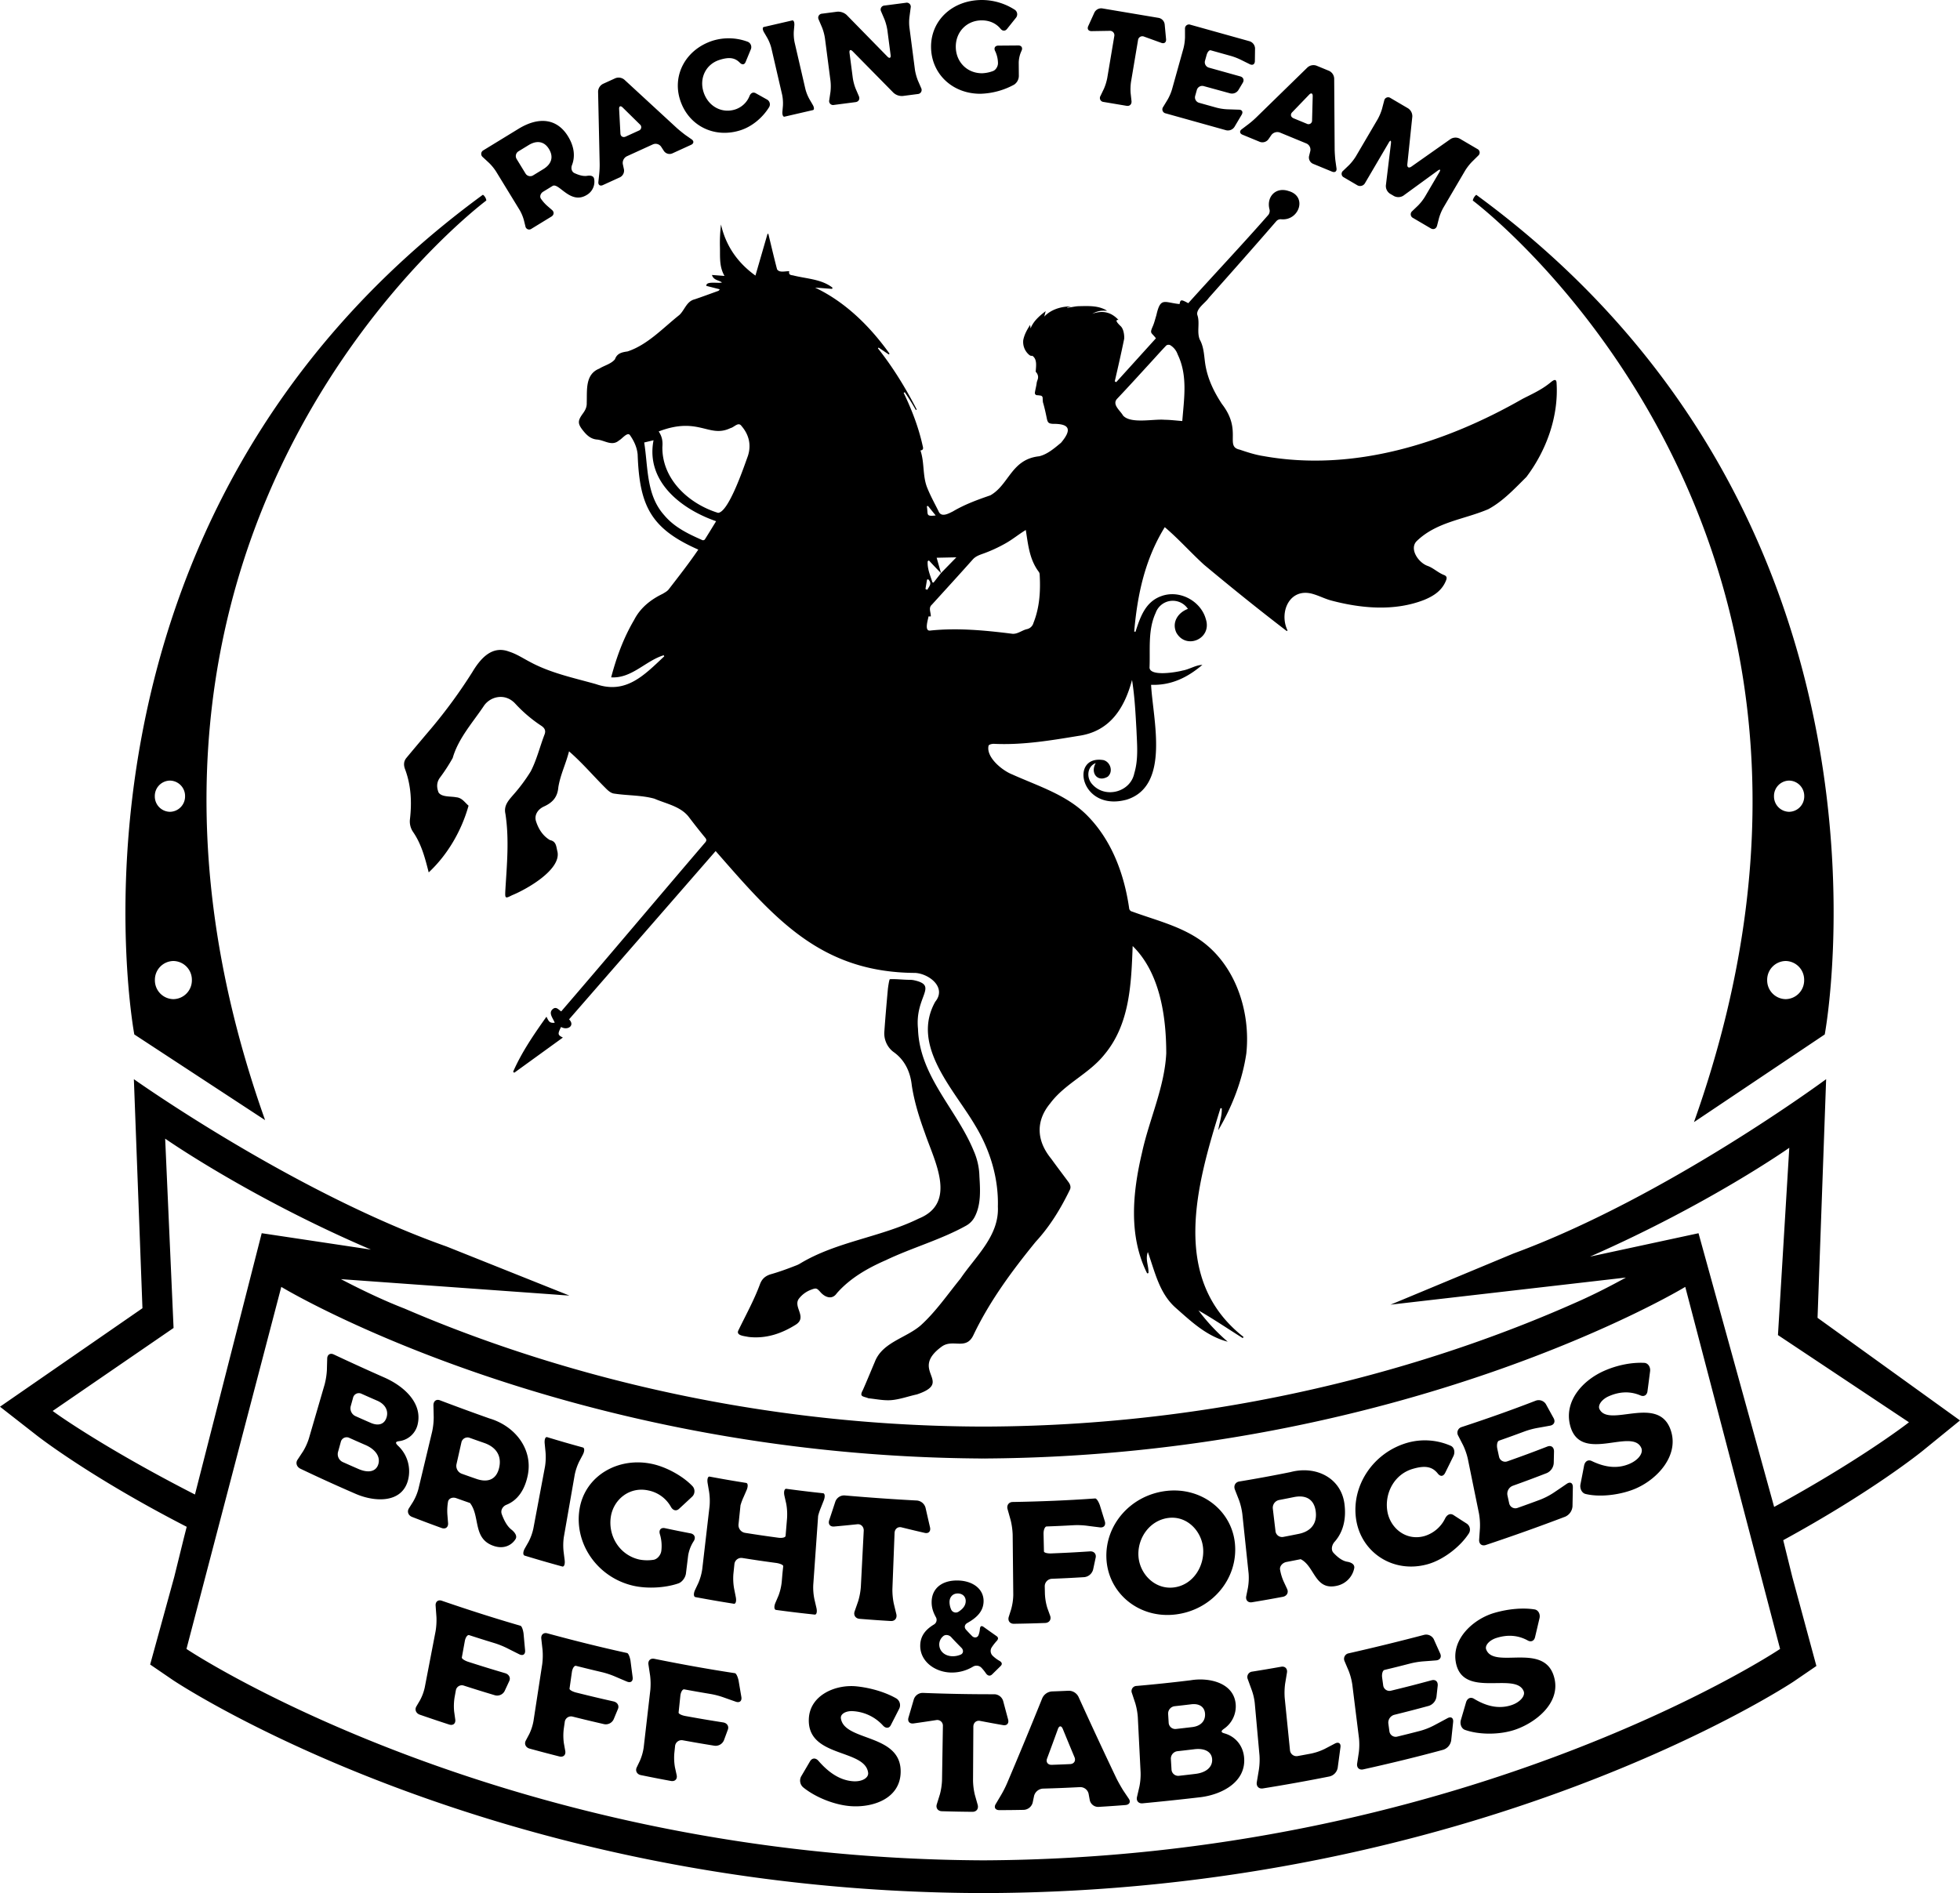 <?xml version="1.0" encoding="UTF-8"?> <svg xmlns="http://www.w3.org/2000/svg" viewBox="0 0 1761.72 1701.91"><title>logo-black</title><path d="M-880.772-184.631c-4.37-30,15.45-59.79,46.12-68.57a57.76,57.76,0,0,1,39.11,2.78c3.07,1.47,3.93,5.74,2.28,9.18-2.96,6.06-4.45,9.09-7.46,15.14-1.71,3.28-4.19,3.39-6.39.82-4.96-6.43-11.4-7.82-22.86-4.41-16.55,4.92-25.16,21.82-22.75,37.65,2.35,15.42,16.77,27.48,33.58,22.66a30.372,30.372,0,0,0,18.39-15.75c1.73-3.44,4.6-4.96,7.5-3.1,4.79,3.12,7.2,4.67,12.02,7.75a6.484,6.484,0,0,1,1.51,9.25c-7.61,11.62-22.64,23.22-36.48,27.15-31.15,8.85-60.19-10.5-64.57-40.55Zm-168.61-1c16.84-2.09,29.86,11.97,31.13,27.34,1.34,16.07-9.05,33.09-26.45,35.16-17.16,2.04-30.79-12.45-31.69-28.36-.91-15.95,10-32.03,27.01-34.14Zm6.18,86.81c33.16-3.94,56.64-32.51,53.53-63.88-2.97-29.87-30.38-50.92-61.82-47.18-31.81,3.79-55.058,30.43-53.677,60.69,1.417,31.07,29.097,54.28,61.967,50.37Zm-94.579,134.49c-6.583.3-9.875.43-16.46.66-3.659.13-5.535-2.55-4.224-5.79,3.887-10.46,5.81-15.7,9.618-26.18,1.133-3.39,3.235-3.48,4.519-.18,4.162,10.16,6.261,15.24,10.498,25.37,1.304,3.14-.447,5.96-3.951,6.12Zm47.749,23.73c-1.82-2.91-4.65-7.88-6.16-10.96q-17.361-36.45-34.059-73.2a9.811,9.811,0,0,0-8.794-5.51c-6.065.28-9.099.4-15.166.62a10.294,10.294,0,0,0-8.674,6.21q-15.345,38.07-31.38,75.84a97.961,97.961,0,0,1-5.796,11.44c-1.839,3.11-2.761,4.66-4.611,7.76-1.85,3.05-.304,5.48,3.256,5.46,8.79-.03,13.185-.08,21.973-.24a8.782,8.782,0,0,0,7.963-6.4c.523-2.5.784-3.75,1.305-6.26a8.81,8.81,0,0,1,7.903-6.44c13.336-.39,20.003-.66,33.331-1.34a7.652,7.652,0,0,1,7.721,5.83c.446,2.41.67,3.61,1.118,6.02a7.743,7.743,0,0,0,7.778,5.93c9.705-.59,14.552-.92,24.252-1.67,3.55-.27,4.98-2.82,3-5.71-1.99-2.95-2.98-4.42-4.96-7.38Zm-104.011-253c-.934-3.45,1.153-6.31,4.615-6.36,24.73-.43,49.464-1.41,74.13-3.18,1.201-.08,2.981,2.63,4.197,6.01,1.78,5.79,2.676,8.69,4.477,14.48,1.083,3.55-.785,5.9-4.311,5.52-4.539-.56-6.807-.84-11.34-1.43a69.249,69.249,0,0,0-12.656-.51c-9.599.53-14.401.75-24.008,1.11-1.521.06-2.821,3.09-2.739,6.71.143,6.29.215,9.44.358,15.73.025,1.1,2.968,1.94,6.502,1.8,13.956-.56,20.931-.93,34.871-1.84,3.684-.24,5.96,2.44,5.034,5.97-.871,4.09-1.308,6.14-2.189,10.23a9.215,9.215,0,0,1-7.947,6.97c-11.668.7-17.505,1-29.183,1.47a6.729,6.729,0,0,0-6.372,6.85c.06,2.64.09,3.96.15,6.6a50.746,50.746,0,0,0,2.18,12.83c1.009,2.8,1.516,4.19,2.531,6.99,1.188,3.42-.793,6.33-4.588,6.46-11.191.4-16.788.54-27.984.72-3.638.06-5.713-2.75-4.638-6.23.861-2.72,1.29-4.07,2.146-6.79a51.372,51.372,0,0,0,1.916-12.93q-.271-27.06-.543-54.12a64.1,64.1,0,0,0-1.799-13.03c-1.129-4.01-1.691-6.02-2.81-10.03Zm-345.878-1259.963,15.422,15.174a3.216,3.216,0,0,1-.994,5.551l-11.68,5.331c-2.595,1.185-4.782-.169-4.845-2.884l-1.147-21.692c-.221-2.773,1.293-3.465,3.244-1.48Zm-21.163,59.842-.726,6.997c-.31,2.754,1.561,3.991,4.048,2.855l15.357-7.009a6.716,6.716,0,0,0,3.598-7.002l-1.051-4.878a6.716,6.716,0,0,1,3.6-7.001l23.466-10.713a6.088,6.088,0,0,1,7.324,2.015l2.623,4.029a6.199,6.199,0,0,0,7.373,2.123l16.978-7.751c2.487-1.135,2.779-3.36.493-4.93l-5.761-4.034c-2.177-1.62-5.693-4.458-7.703-6.284l-46.933-43.261a8.004,8.004,0,0,0-8.197-1.355l-11.031,5.036a8.04,8.04,0,0,0-4.455,7.131l1.404,64.047a78.332,78.332,0,0,1-.407,9.986ZM-1198.011.649c-8.245-1.45-12.362-2.21-20.584-3.78-3.45-.78-6.164,1.62-6.184,5.12q-.14,24.315-.28,48.63a59.239,59.239,0,0,0,1.619,12.63c1.028,3.65,1.544,5.48,2.58,9.14.911,3.5-1.111,6.22-4.824,6.19-10.956-.12-16.434-.22-27.388-.53-3.557-.1-5.673-2.9-4.53-6.36,1.113-3.56,1.667-5.33,2.773-8.89a58.778,58.778,0,0,0,1.893-12.56q.391-24.39.782-48.77a5.081,5.081,0,0,0-6.07-5.35c-8.132,1.25-12.203,1.86-20.354,3.01-3.472.45-5.515-1.79-4.519-5.23,1.923-6.54,2.879-9.81,4.781-16.35a8.438,8.438,0,0,1,8.041-5.89q32.187,1.29,64.409,1.22a8.476,8.476,0,0,1,7.912,6.19c1.759,6.62,2.644,9.92,4.424,16.53.921,3.48-1.169,5.64-4.481,5.05Zm-748.903-849.146a13.818,13.818,0,0,1,13.597,14.029,13.818,13.818,0,0,1-13.597,14.028,13.817,13.817,0,0,1-13.597-14.028,13.818,13.818,0,0,1,13.597-14.029Zm19.717,179.328a16.888,16.888,0,0,1-16.618,17.146,16.889,16.889,0,0,1-16.619-17.146,16.888,16.888,0,0,1,16.619-17.145,16.887,16.887,0,0,1,16.618,17.145Zm65.808,125.908c-190.952-537.042,198.799-826.706,198.799-826.706.201-1.529-1.951-4.94-3.119-5.159-400.207,292.931-313.233,754.838-313.233,754.838l117.553,77.027Zm836.347,587.72c-5.92.72-8.89,1.06-14.81,1.72a5.998,5.998,0,0,1-6.81-5.66c-.23-3.76-.34-5.64-.57-9.4a6.696,6.696,0,0,1,5.98-7.05c5.88-.65,8.82-1,14.69-1.7,9.53-1.3,15.9,2.12,16.4,8.77.53,7.11-5.26,12.16-14.88,13.32Zm-24.18-46.06c-.19-3.09-.29-4.63-.47-7.72a6.654,6.654,0,0,1,5.88-7.05c5.79-.64,8.69-.97,14.48-1.67,7.44-1.05,12.34,2.12,12.79,8.32.49,6.66-3.87,11.2-11.39,12.11-5.83.7-8.75,1.04-14.59,1.69a5.947,5.947,0,0,1-6.7-5.68Zm50.27,9.69c-3.42-.9-3.51-2.11-.49-4.21a24.494,24.494,0,0,0,10.46-22.14c-1.77-19.55-24.39-24.1-40.35-21.45-16.2,2-32.48,3.71-48.74,5.12a4.622,4.622,0,0,0-4.16,6.46c1.2,3.61,1.79,5.42,2.99,9.03a60.089,60.089,0,0,1,2.28,12.44q1.26,24.87,2.51,49.73a56.634,56.634,0,0,1-1.05,12.74c-.86,3.73-1.29,5.59-2.16,9.32-.91,3.58,1.38,6.13,4.93,5.82q26.325-2.49,52.55-5.56c18.95-2.49,40.21-13.52,38.83-34.93-.72-11.11-7.63-19.49-17.6-22.37Zm-634.706-1422.305,9.125-5.582c7.402-4.529,14.057-3.443,18.275,3.451,4.404,7.2,2.338,13.619-5.063,18.146l-9.126,5.583a4.947,4.947,0,0,1-6.864-1.653l-8.001-13.082a5.02,5.02,0,0,1,1.654-6.863Zm-26.311,10.52a44.739,44.739,0,0,1,6.202,7.633l21.275,34.78a38.734,38.734,0,0,1,3.768,9.121l1.309,5.33a3.429,3.429,0,0,0,5.422,2.257l17.949-10.978c2.432-1.489,2.634-4.121.56-5.917l-4.149-3.594a35.225,35.225,0,0,1-5.908-6.697c-1.178-1.926-.245-4.727,2.088-6.154l8.416-5.149c5.679-3.472,15.926,17.152,30.73,8.096a13.745,13.745,0,0,0,6.642-14.653c-.552-2.727-3.674-3.048-6.3-2.556-3.95.605-8.307-1.049-11.417-2.492-2.559-1.221-3.157-4.478-2.201-7.013,3.152-8.059,2.016-16.979-3.505-26.004-9.614-15.717-25.782-18.228-44.54-6.753l-31.536,19.29a3.654,3.654,0,0,0-.6,6.08l5.795,5.373Zm369.84,1447.235c-.822,22.82-24.037,31.19-44.172,29.99-14.558-.88-32.158-7.74-43.517-17.02a8.036,8.036,0,0,1-1.725-9.78c3.221-5.46,4.824-8.19,8.016-13.66,1.855-3.01,4.916-3.16,7.368-.49,9.058,10.47,19.183,17.61,31.132,18.51,8.274.63,14.275-3.08,13.663-7.7-2.888-21.79-55.575-13.15-53.244-49.14,1.344-20.75,24.178-30.47,43.107-28.44,12.327,1.32,25.548,5.1,35.676,10.94a7.172,7.172,0,0,1,2.428,9.1c-2.983,5.87-4.482,8.8-7.496,14.66-1.453,3.12-4.478,3.25-6.953.67a39.596,39.596,0,0,0-26.87-13.08c-6.583-.51-11.677,2.51-11.121,6.41,3.035,21.25,54.994,13.34,53.708,49.03ZM-1689.352-233.931c1.762-7.81,2.643-11.72,4.405-19.53a5.611,5.611,0,0,1,7.501-4.16c5.203,1.86,7.809,2.78,13.028,4.59,10.583,3.67,15.679,11.35,13.534,21.7-2.24,10.81-9.768,14.36-20.514,10.63-5.299-1.83-7.945-2.76-13.228-4.66a7.501,7.501,0,0,1-4.726-8.57Zm-7.567,52.91c-.243-2.97-.363-4.45-.6-7.42a48.074,48.074,0,0,1,.586-11.9c.649-2.87,4.009-4.27,7.419-3.05,4.922,1.76,7.387,2.63,12.323,4.35,9.437,12.22,2.089,32.33,21.625,38.69,8.78,2.86,15.777-.65,19.265-6.21,1.864-2.99-.916-6.41-3.758-8.64-4.269-3.34-6.967-9.36-8.59-13.78-1.341-3.65.974-7.15,4.085-8.42,9.994-3.93,16.561-13.18,19.288-26.67,4.711-23.3-11.234-44.14-34.535-51.03q-22.314-7.89-44.376-16.27c-3.264-1.26-5.904.67-5.887,4.47.094,4.25.143,6.38.247,10.63a62.654,62.654,0,0,1-1.383,12.96q-6.181,25.83-12.363,51.66a46.451,46.451,0,0,1-4.883,11.61c-1.467,2.33-2.201,3.49-3.672,5.81-1.839,2.91-.561,6.38,2.87,7.7,10.558,4.08,15.855,6.07,26.479,9.94,3.602,1.31,6.163-.72,5.86-4.43Zm263.625,156.33c.599,3.61-1.516,5.44-4.889,4.32-4.335-1.51-6.5-2.28-10.825-3.82a72.982,72.982,0,0,0-12.219-3.21c-9.382-1.57-14.069-2.39-23.431-4.11-1.482-.27-3.115,2.34-3.479,5.81-.632,6.02-.949,9.03-1.581,15.05-.111,1.05,2.633,2.48,6.073,3.1,13.574,2.46,20.373,3.61,33.987,5.76,3.598.56,5.462,3.6,4.119,6.76-1.363,3.71-2.046,5.56-3.415,9.26a8.064,8.064,0,0,1-8.56,4.92c-11.363-1.84-17.037-2.81-28.372-4.86a5.867,5.867,0,0,0-6.994,5.16c-.266,2.53-.399,3.8-.664,6.32a49.877,49.877,0,0,0,.529,12.68c.629,2.88.945,4.32,1.579,7.2.726,3.5-1.54,5.86-5.206,5.18-10.816-2.01-16.217-3.06-27.005-5.26-3.504-.71-5.165-3.83-3.715-6.91,1.154-2.41,1.73-3.61,2.88-6.02a46.444,46.444,0,0,0,3.393-11.92q2.984-25.83,5.969-51.67a62.2,62.2,0,0,0-.181-12.8c-.614-4.07-.92-6.1-1.526-10.16-.493-3.49,1.876-5.76,5.245-5.08,24.05,4.87,48.208,9.25,72.468,12.93,1.18.18,2.567,3.15,3.317,6.62.993,5.9,1.494,8.85,2.503,14.75Zm-199.554-38.32c-4.178-2.08-6.263-3.12-10.426-5.23a76.068,76.068,0,0,0-11.849-4.82c-9.164-2.8-13.738-4.24-22.867-7.2-1.445-.46-3.254,1.92-3.873,5.32-1.074,5.91-1.612,8.86-2.686,14.77-.188,1.03,2.418,2.82,5.772,3.9,13.24,4.24,19.879,6.29,33.189,10.23,3.517,1.04,5.136,4.31,3.571,7.28-1.625,3.51-2.439,5.26-4.07,8.76a7.532,7.532,0,0,1-8.836,3.76c-11.104-3.33-16.644-5.05-27.699-8.6a5.48,5.48,0,0,0-7.301,4.21c-.451,2.48-.677,3.72-1.128,6.2a50.262,50.262,0,0,0-.424,12.69c.407,2.95.612,4.42,1.025,7.37.455,3.59-1.961,5.63-5.535,4.47-10.543-3.44-15.804-5.21-26.301-8.83-3.409-1.18-4.818-4.5-3.154-7.38,1.32-2.24,1.979-3.36,3.295-5.61a44.314,44.314,0,0,0,4.243-11.4l9.759-50.64a62.462,62.462,0,0,0,.778-12.77c-.304-4.12-.454-6.18-.749-10.31-.226-3.54,2.284-5.48,5.562-4.35,23.385,8.04,46.943,15.62,70.698,22.49,1.154.34,2.306,3.47,2.789,7.03.542,6.01.818,9.01,1.377,15.01.324,3.67-1.906,5.21-5.16,3.65Zm101.832,20.56c.463,3.65-1.713,5.34-5.032,3.99-4.264-1.79-6.392-2.7-10.643-4.53a73.981,73.981,0,0,0-12.054-4.01c-9.289-2.19-13.927-3.32-23.188-5.65-1.466-.37-3.19,2.13-3.682,5.56-.855,5.98-1.282,8.96-2.137,14.93-.15,1.05,2.53,2.66,5.932,3.51,13.43,3.35,20.16,4.95,33.644,7.99,3.564.81,5.308,3.96,3.851,7.03-1.496,3.61-2.245,5.42-3.748,9.03a7.797,7.797,0,0,1-8.713,4.34c-11.251-2.59-16.868-3.93-28.082-6.73a5.671,5.671,0,0,0-7.159,4.69c-.359,2.51-.539,3.77-.898,6.27a50.138,50.138,0,0,0,.053,12.7c.519,2.92.78,4.38,1.304,7.29.592,3.55-1.753,5.75-5.379,4.83-10.698-2.72-16.038-4.13-26.698-7.04-3.462-.95-4.999-4.17-3.44-7.15,1.239-2.33,1.857-3.5,3.092-5.83a45.34,45.34,0,0,0,3.825-11.67q3.939-25.605,7.877-51.22a62.451,62.451,0,0,0,.298-12.8c-.459-4.1-.687-6.15-1.139-10.25-.36-3.51,2.084-5.63,5.412-4.72,23.759,6.46,47.656,12.44,71.704,17.71,1.168.26,2.44,3.31,3.058,6.84.768,5.96,1.157,8.94,1.942,14.89Zm163.629-56.28c-13.911-1.5-20.859-2.34-34.736-4.19-1.726-.23-1.954-3.11-.564-6.4,1.106-2.58,1.658-3.86,2.759-6.44a49.903,49.903,0,0,0,2.943-12.58c.183-2.2.274-3.29.457-5.48.301-3.6.769-7.33.861-8.43.091-1.09-2.759-2.42-6.456-2.92-12.074-1.63-18.104-2.52-30.145-4.42a6.21,6.21,0,0,0-7.281,5.5c-.374,3.62-.561,5.43-.935,9.05a52.219,52.219,0,0,0,.7,13.12c.583,2.95.876,4.42,1.465,7.37.743,3.61-.008,6.35-1.729,6.07-13.83-2.22-20.734-3.41-34.514-5.96-1.715-.32-1.849-3.21-.357-6.43,1.187-2.52,1.779-3.77,2.961-6.29a49.242,49.242,0,0,0,3.498-12.4c.253-2.18.38-3.26.633-5.44.417-3.59,1.086-9.35,1.52-13.08.861-7.41,1.292-11.12,2.153-18.53.416-3.58,1.103-9.49,1.52-13.08.304-2.61.456-3.92.759-6.53a54.469,54.469,0,0,0-.457-13.13c-.507-2.95-.76-4.43-1.262-7.39-.636-3.61.143-6.33,1.775-6.03,13.113,2.43,19.683,3.56,32.843,5.67,1.637.27,1.802,3.15.409,6.41-1.108,2.55-1.664,3.83-2.777,6.38a51.48,51.48,0,0,0-2.738,7.33c-.71,6.86-1.064,10.3-1.774,17.16a7.054,7.054,0,0,0,5.858,7.6c11.918,1.88,17.886,2.75,29.836,4.37,3.659.5,6.495-.24,6.613-1.65.308-3.69.462-5.54.77-9.23.22-2.63.33-3.94.549-6.57a53.964,53.964,0,0,0-.732-13.07c-.664-2.93-.995-4.4-1.654-7.34-.754-3.58.086-6.31,1.73-6.1,13.204,1.76,19.816,2.56,33.054,3.99,1.647.18,1.905,3.05.616,6.39-1.026,2.6-1.541,3.91-2.572,6.51a52.666,52.666,0,0,0-2.501,7.46q-2.197,31.11-4.396,62.22a52.003,52.003,0,0,0,1.125,13.07c.679,2.92,1.02,4.38,1.705,7.29.862,3.57.199,6.34-1.532,6.15Zm-384.663-177.82c-1.713,6.57-7.171,8.59-14.31,5.49-5.539-2.41-8.304-3.63-13.821-6.1a7.746,7.746,0,0,1-4.238-8.93c.84-3.03,1.26-4.54,2.1-7.57a5.347,5.347,0,0,1,7.639-3.57c5.464,2.45,8.202,3.65,13.688,6.04,7.11,2.92,10.538,8.51,8.942,14.64Zm-7.43,42.15c-1.819,7.03-8.759,8.77-17.933,4.79-5.65-2.46-8.47-3.7-14.097-6.22a7.827,7.827,0,0,1-4.357-8.98c1.021-3.69,1.532-5.53,2.553-9.21a5.401,5.401,0,0,1,7.754-3.52c5.569,2.5,8.36,3.73,13.952,6.16,9.12,3.8,13.832,10.4,12.128,16.98Zm17.719-16c-2.838-2.65-2.529-3.85.915-4.25a19.573,19.573,0,0,0,16.694-15.56c4.139-18.96-12.585-33.9-29.794-41.54-15.359-6.78-30.57-13.71-45.744-20.85-3.175-1.52-5.886.19-5.871,3.91-.117,4.05-.173,6.07-.28,10.13a65.325,65.325,0,0,1-2.041,12.98q-7.056,24.21-14.111,48.42a52.914,52.914,0,0,1-5.156,11.49c-2.014,3.07-3.023,4.61-5.044,7.67-2.007,2.9-.763,6.54,2.573,8.14q24.675,11.805,49.837,22.67c17.208,7.4,41.605,8.49,46.94-12.7a31.545,31.545,0,0,0-8.918-30.51Zm489.769,171.18c2.042-1.92,5.448-1.26,7.308.77,2.673,2.97,5.825,6.19,9.346,9.74,1.876,2.01,1.623,4.89-.776,5.93a17.651,17.651,0,0,1-7.513,1.49c-6.781-.15-11.933-4.51-11.809-10.92a9.788,9.788,0,0,1,3.444-7.01Zm13.339-38.5c4.292.08,7.051,2.91,7.015,6.87-.037,4.08-2.628,7.08-6.515,9.57a4.54,4.54,0,0,1-6.518-1.88,17.12,17.12,0,0,1-1.527-6.92c.01-4.37,2.906-7.73,7.545-7.64Zm-21.494,27.87c-6.787,4.09-12.175,9.61-12.376,18.65-.324,14.58,13.324,24.33,27.85,24.57a36.786,36.786,0,0,0,19.552-5.28,6.162,6.162,0,0,1,7.524.87,41.413,41.413,0,0,1,4.059,5.02c1.555,2.33,3.717,2.91,5.631,1.04,3.015-2.94,4.518-4.42,7.514-7.38,2.021-1.88,1.275-3.57-1.097-4.89a30.865,30.865,0,0,1-5.969-4.51,6.025,6.025,0,0,1-.844-7.46,47.726,47.726,0,0,1,4.014-5.26c1.886-1.87,2.467-3.51.22-5.01-4.543-3.19-6.806-4.8-11.316-8.03-2.231-1.63-3.308-.81-3.535,1.97a19.106,19.106,0,0,1-1.195,5.24c-.981,2.51-3.911,2.77-5.787.89-1.994-2.01-3.859-3.95-5.496-5.78-1.795-2-1.251-4.56,1.109-5.93,7.903-4.44,14.693-10.14,14.71-19.81.019-10.73-9.547-18.18-23.162-18.44-14.077-.27-23.245,6.94-23.52,18.94-.106,4.66.959,8.9,3.781,14a4.817,4.817,0,0,1-1.667,6.59Zm-349.644-141.96a54.774,54.774,0,0,0,.462-13.12c-.297-3.01-.444-4.51-.735-7.51-.378-3.67.583-6.29,2.178-5.81,12.819,3.87,19.25,5.73,32.146,9.28,1.604.45,1.567,3.34-.041,6.44-1.276,2.42-1.915,3.62-3.196,6.04a50.181,50.181,0,0,0-4.11,12.07q-4.887,27.975-9.773,55.94a52.6,52.6,0,0,0-.22,13.15c.372,3,.56,4.5.939,7.5.485,3.68-.451,6.32-2.137,5.86-13.552-3.74-20.309-5.69-33.781-9.76-1.676-.51-1.607-3.4.095-6.44,1.351-2.38,2.025-3.57,3.371-5.94a47.731,47.731,0,0,0,4.329-11.97q5.237-27.855,10.473-55.73Zm121.441-1228.572c-7.295-22.63,5.302-45.552,29.29-53.285a48.705,48.705,0,0,1,31.683,1.028,5.202,5.202,0,0,1,2.565,6.792l-4.7,11.383c-1.077,2.471-3.034,2.602-5.007.739-4.504-4.669-9.646-5.509-18.584-2.627-12.108,3.903-18.209,16.362-14.161,28.921,4.121,12.786,16.388,19.45,28.495,15.547a20.751,20.751,0,0,0,12.828-12.13c1.041-2.583,3.157-3.765,5.588-2.425l10.057,5.626a4.953,4.953,0,0,1,1.962,6.862c-5.999,9.679-15.475,17.479-25.658,20.763-23.648,7.622-46.88-3.999-54.358-27.195ZM-1268.42-172.171c-8.31-1.91-12.457-2.9-20.731-4.94-3.469-.98-6.301,1.37-6.441,4.99q-.972,25.14-1.943,50.28a62.391,62.391,0,0,0,1.22,13.15c.924,3.83,1.388,5.75,2.32,9.58.813,3.67-1.341,6.39-5.132,6.16-11.179-.68-16.766-1.08-27.933-1.97-3.628-.29-5.681-3.31-4.387-6.83,1.267-3.61,1.898-5.42,3.157-9.04a61.01,61.01,0,0,0,2.392-12.89q1.296-25.2,2.591-50.4c.186-3.61-2.567-6.35-5.95-5.85-8.28.87-12.426,1.28-20.726,2.03-3.533.28-5.513-2.14-4.366-5.65,2.208-6.66,3.305-9.99,5.486-16.65a8.43,8.43,0,0,1,8.355-5.66q32.494,2.85,65.022,4.58a8.828,8.828,0,0,1,7.802,6.79c1.571,6.93,2.363,10.39,3.962,17.31.824,3.66-1.362,5.78-4.698,5.01Zm1.978-856.913q.539-.204,1.076-.407c3.595,3.718,1.3,5.838-.813,9.457q-.831-.336-1.662-.672.699-4.189,1.399-8.378Zm.904-66.311c2.126,2.633,4.252,5.266,6.901,8.545-9.319,1.067-6.604-.855-7.975-8.29q.537-.127,1.074-.255Zm25.481,46.185c-4.962,5.088-9.386,9.624-13.809,14.158-1.26-4.453-2.52-8.911-3.901-13.794,5.624-.116,11.101-.228,17.71-.364Zm-25.763,3.486q.547-.352,1.094-.704c3.535,3.874,7.178,7.646,10.826,11.414q-3.34,4.275-6.68,8.55-.501-.123-1-.247c-1.89-6.23-4.738-12.244-4.24-19.013Zm50.311-6.97a130.635,130.635,0,0,0,19.215-8.835c6.61-3.625,12.148-8.336,18.661-12.267,2.087,13.371,3.305,26.593,11.737,37.715a4.631,4.631,0,0,1,.739,2.628c.837,14.723-.075,29.37-5.586,43.178a7.774,7.774,0,0,1-5.957,5.635c-4.587,1.063-8.692,4.877-13.634,4.072-24.055-3.026-48.684-5.347-72.818-2.859-6.119,1.185-2.394-9.419-1.915-12.69.422.007,1.085.018,2.046.034.111-3.906-2.379-7.625.938-10.554,12.262-13.486,24.563-26.938,36.683-40.55,2.767-3.107,6.175-4.169,9.891-5.507Zm120.107-139.232c9.92-10.459,19.59-21.148,29.34-31.77,4.91-5.347,9.72-10.785,14.74-16.023a3.607,3.607,0,0,1,3.38-.308,15.574,15.574,0,0,1,6.78,8.335c9.23,19.02,5.77,39.581,4.18,59.952-5.56-.423-10.68-1.092-15.81-1.132-9.97-.938-30.7,3.954-37.49-3.887-2.54-4.532-10.254-9.904-5.12-15.167Zm-332.043,51.605c-3.457,9.456-17.263,50.655-26.808,51.119-26.175-8.032-50.474-30.144-50.043-59.216.437-5.276-.241-9.339-3.31-13.965,36.031-13.792,45.065,6.284,64.457-2.972,3.513-.789,7.125-6.038,10.02-1.872,6.86,7.953,8.839,17.279,5.684,26.906Zm-38.728,75.105a2.223,2.223,0,0,1-2.059.587c-12.648-5.608-25.136-11.434-34.337-22.394-16.362-18.192-14.439-42.743-18.066-65.437q3.557-.85,8.395-2.007c-7.186,37.035,24.822,61.918,56.243,72.782-3.432,5.596-6.745,11.07-10.176,16.469Zm179.736-132.436q5.339,7.788,9.977,16.008l.771-.488c-9.981-19.322-21.269-37.85-34.866-54.973.365-.396.263-.285.628-.681q4.563,3.099,9.128,6.197c.398-.406.306-.311.703-.717-17.207-24.047-39.218-46.203-66.97-59.403q7.656.581,15.313,1.163c.212-.537.202-.511.414-1.048-9.877-7.815-23.469-8.018-35.29-11.027-1.871-.401-4.454-.255-3.634-3.773-3.573-.241-8.76,1.666-10.952-1.756-2.78-10.58-5.254-21.241-7.829-31.874-.392-.009-.348-.008-.739-.016-3.605,12.452-7.21,24.904-10.865,37.532-15.689-11.264-26.508-26.317-30.965-45.933a141.163,141.163,0,0,0-.954,19.796c.293,8.742-.901,17.749,4.111,26.436-4.045-.307-7.554-.573-11.286-.857,1.491,4.85,6.055,4.518,9.019,6.739-3.319,1.121-14.488-1.547-14.054,3.07,4.081,1.042,8.055,2.056,12.028,3.071-.536,1.045-.953,1.32-1.41,1.484-7.038,2.536-14.05,5.147-21.134,7.548-7.253,1.75-8.889,9.506-13.728,14.07-14.653,11.615-28.549,26.803-46.543,32.761-4.833.704-9.403,1.531-11.312,6.986-3.328,4.219-9.597,5.614-14.11,8.47-12.887,5.118-10.902,19.394-11.3,30.864.131,3.882-1.39,6.64-3.443,9.467-4.601,6.336-4.911,8.914-.193,14.961,3.26,4.181,7.068,8.094,13.079,8.484,6.789.699,13.288,6.285,19.618.765,2.564-1.192,7.612-8.129,9.9-4.581,3.605,5.199,6.183,10.797,6.808,17.146,1.637,45.695,11.314,66.602,54.517,85.594-8.185,12.051-17.638,24.163-26.621,35.772-1.364,1.735-3.575,2.869-5.531,4.058-10.755,5.179-20.077,12.666-25.548,23.442-9.542,16.173-15.795,33.393-20.634,51.582,18.536,1.13,30.699-14.781,47.221-19.87.286.502.243.426.529.928-18.091,17.021-34.457,34.418-61.482,25.005-20.066-5.635-40.751-9.92-59.229-19.937-6.239-3.25-12.096-7.18-18.902-9.304-15.503-5.817-25.873,6.655-33.022,18.63a462.751,462.751,0,0,1-36.908,50.519q-11.154,13.128-22.184,26.359c-2.546,3.051-2.663,6.518-1.307,10.127,5.501,14.639,6.202,29.79,4.434,45.108a16.645,16.645,0,0,0,2.728,11.295c7.613,10.992,10.865,23.615,14.129,36.488,17.198-16.028,29.632-37.793,35.816-59.989-3.422-2.923-5.898-7.16-11.157-7.556-4.705-.998-13.041.047-15.831-4.366-1.751-4.663-1.894-9.078,1.451-13.521a157.967,157.967,0,0,0,11.296-17.435c5.06-17.762,18.354-32.276,28.496-47.538,5.92-7.838,18.636-10.98,27.608-1.443a125.864,125.864,0,0,0,23.372,19.936c3.362,2.162,4.27,4.542,3.165,7.675-4.276,11.042-7.108,23.064-12.569,33.503a151.388,151.388,0,0,1-15.747,21.141c-4.307,5.023-8.593,9.617-6.945,16.914,3.554,23.073,1.269,46.193-.101,69.329-.267,6.573-.179,7.123,5.887,3.953,12.777-5.152,44.547-22.916,40.978-39.304-1.155-4.428-.913-9.188-6.739-10.348-6.515-3.874-10.412-10.167-12.582-17.126-1.541-5.02,1.292-10.37,7.163-13.052,7.718-3.525,12.224-8.351,12.963-17.37,1.822-11.308,6.656-20.599,9.605-32.251,12.388,10.802,21.961,22.294,33.471,33.679,1.85,1.868,4.326,3.9,6.755,4.266,12.062,1.904,24.661,1.361,36.493,4.618,10.876,4.721,24.007,6.92,31.364,16.995,4.666,6.123,9.419,12.183,14.32,18.117,1.416,1.713,1.221,2.821-.059,4.31-43.237,50.527-85.983,101.45-129.383,151.838-2.409-1.587-4.362-4.523-7.318-2.316-4.535,3.542-.265,8.026,1.515,12.455-4.995.625-5.458-1.597-7.458-5.37-11.189,15.779-22.154,31.687-29.968,49.49.557.453.494.402,1.051.855,14.453-10.462,28.905-20.924,43.676-31.617-4.712-2.342-4.794-3.116-1.626-9.525,5.895,3.427,12.839-1.255,7.189-6.849q66.1-75.902,131.757-151.292c52.26,59.611,93.448,109.156,179.541,109.552,12.552.877,28.271,13.134,17.83,25.921-22.048,39.516,16.633,78.482,35.678,110.835,13.464,22,21.326,47.52,20.635,73.37,1.27,26.23-19.989,44.61-33.601,64.66-11.516,14.13-22.196,29.81-35.703,42.02-13.275,11.55-34.495,15.16-41.296,32.85-3.578,8.43-7.03,16.91-10.725,25.29-3.511,6.35.16,5.51,5.05,7.47,6.904.67,13.902,2.24,20.701,1.63,7.676-.68,15.15-3.47,22.762-5.11,34.041-11.42-7.833-21.13,22.524-43.13,10.138-7.11,21.967,4.01,28.539-10.71,14.535-30.3,34.559-57.39,55.701-83.35,12.791-13.85,22.401-29.65,30.624-46.54,1.443-2.68.383-5.15-1.248-7.36-5.123-6.96-10.389-13.81-15.42-20.83-13.085-15.96-14.213-33.66-.888-49.732,13.248-17.793,34.844-26.537,48.658-43.81,22.965-27.424,24.185-63.52,25.475-97.647,24.64,24.141,30.17,63.406,30.19,96.475-1.56,30.762-15.27,59.324-21.76,89.164-8.44,35.68-12.38,74.76,4.58,108.64.62-.13.56-.12,1.18-.25.47-6.07-3.07-12.11-.54-18.93,6.51,18.26,10.31,37.2,25.17,50.28,13.98,12.32,27.62,25.36,46.6,30.32a176.926,176.926,0,0,1-26.29-28.13c13.63,7.79,26.53,16.6,39.82,24.91q.36-.51.72-1.02c-66.5-52.07-42.1-137.06-20.73-205.702.64.084.49.064,1.14.148.36,6.654-2.17,13.114-3.15,19.664,12.5-21.181,21.63-44.635,25.23-68.963,4.08-38.454-10.21-81.428-43.42-103.303-18-11.818-39.17-16.919-59.18-24.267a3.395,3.395,0,0,1-2.74-3.157c-4.47-30.801-15.717-61.216-38.049-83.584-18.355-18.365-43.857-26.11-67.022-36.549-8.979-3.509-23.812-15.531-21.24-25.978.73-1.093,3.045-1.531,4.667-1.546,25.504,1.257,50.928-2.971,76.038-7.126,28.148-3.902,41.346-24.573,48.226-50.296,2.44,15.384,3.15,30.299,4.01,45.676.51,12.815,1.78,25.673-2,38.287-3.44,16.816-25.735,22.829-37.403,10.225-6.161-6.224-4.783-16.638,2.752-19.417-5.105,8.762,1.621,17.614,10.815,12.174,5.186-4.483,2.414-13.286-3.904-14.896-30.812-4.964-20.691,47.021,21.01,35.533,39.35-12.473,23.42-72.416,21.84-103.216,18.32.679,32.93-6.756,46.08-17.912-5.89.112-11.77,4.082-17.77,5.091-5.46,1.501-29.12,5.581-29.71-2.559.71-16.485-1.62-33.845,5.53-49.282a16.297,16.297,0,0,1,28.96-3.586c-8.66,3.178-14.7,11.823-10.45,21.219,8.68,15.87,32.4,5.755,26.56-12.041-4.33-15.97-23.28-26.756-39.97-20.673-14.45,5.108-19.02,18.973-23.26,32.094-.68-.139-.46-.094-1.15-.233,2.85-33.025,9.62-64.946,27.48-93.834,12.35,10.452,23.29,22.827,35.26,33.737,24.44,20.385,49.15,40.342,74.43,59.67.35-.288.3-.243.65-.531-8.01-16.746,2.19-39.324,23.36-32.652,5.22,1.565,10.15,4.084,15.38,5.574,27.2,7.269,57.12,10.045,83.88-.34,8.67-3.539,16.29-8.373,19.91-17.706.9-2.308.57-3.758-1.85-4.735-5.18-1.962-9.46-6.209-14.56-8.123-8.44-2.788-17.22-15.658-9.74-22.637,17.87-17.093,42.23-19.106,64.05-28.415,13.12-7.023,23.79-18.576,34.26-28.947,18.15-24.053,29.22-54.843,27.09-85.211-.65-4.65-5.02.162-7.02,1.52-7.18,5.608-15.43,9.326-23.48,13.437-69.94,39.988-152.1,66.013-233.06,51.425-7.18-1.099-14.24-3.4-21.15-5.745-13.79-2.867,2.5-17.189-16.06-41.079-6.9-10.543-12.39-21.555-14.69-34.277-1.42-7.889-1.1-16.304-5.24-23.667-2.81-7.004.39-15.063-2.19-22.203-1.15-5.499,7.36-10.793,10.33-15.217,20.31-22.854,40.61-45.721,60.6-68.851a5.186,5.186,0,0,1,4.62-1.824c16.03,1.434,23.7-20.729,6.38-25.436-11.78-3.883-19.99,5.624-16.99,16.668a6.008,6.008,0,0,1-1,4.735c-23.55,26.89-48.17,52.9-72.05,79.477-6.41-3.522-7.04-3.428-7.81.775-13.9-1.384-17.12-6.62-20.87,10.05-1,3.188-1.76,6.47-3.04,9.541-3.26,7.302-1.52,5.583,2.64,11.19q-17.79,19.648-35.67,39.401c-.71-.368-.62-.323-1.33-.691,2.94-12.674,5.83-25.36,8.44-38.106.22-1.089.18-8.224-3.03-11.432-6.65-6.228-2.73-5.698-2.08-5.721-8.178-8.776-16.676-7.843-23.57-5.508,5.448-2.891,8.45-2.891,13.373-2.698-7.486-4.79-16.487-4.296-25.043-4.129a27.571,27.571,0,0,0-3.741.328c-1.85.292-3.665.637-6.396,1.1-.823.14-2.241-.166,2.861-1.144-2.447-.177-15.609-.009-24.141,9.065.478-1.912.859-3.438,1.217-4.873-4.134,3.237-10.823,8.293-13.544,15.559-.143-1.121-.276-2.16-.405-3.168-2.774,4.289-5.194,8.6-6.173,13.618a15.099,15.099,0,0,0,4.911,12.939c2.148,2.078,3.149.713,3.681,1.503,3.98,3.143,2.884,9.006,2.587,14.052a7.002,7.002,0,0,1,2.135,4.369c.08,2.212-.65,2.966-1.205,5.307-.248,2.741-1.338,6.539-1.664,9.178a1.965,1.965,0,0,0,1.797,2.196,27.818,27.818,0,0,1,3.655.427,2.124,2.124,0,0,1,1.533,2.013c.021,1.285.111,2.566.233,3.846,1.431,4.746,2.477,9.62,3.475,14.485.803,3.914,1.595,4.732,5.548,5.001,15.978-.198,16.62,5.825,7.246,16.998-5.759,4.751-12.184,10.392-19.615,12.143-25.14,2.674-26.979,25.551-43.896,35.127-11.586,3.971-23.05,8.168-33.652,14.439-4.098,2.044-10.644,5.761-12.991-.32-3.576-7.17-7.494-14.219-10.39-21.66-3.941-10.514-2.147-22.15-5.79-32.798,3.071-.437,2.412-2.477,1.959-4.258-3.652-16.579-9.698-32.259-17.052-47.552.6-.347.371-.215.972-.561Zm600.505,984.321c-.11,6.91-.18,10.36-.31,17.28a11.076,11.076,0,0,1-6.55,9.3q-35.445,13.485-71.41,25.47c-3.48,1.14-6.16-.92-5.96-4.72.3-4.26.45-6.39.74-10.64a60.92,60.92,0,0,0-.89-13.04q-5.01-24.525-10.01-49.07a59.525,59.525,0,0,0-4.18-12.12c-1.83-3.57-2.75-5.35-4.58-8.91a5.273,5.273,0,0,1,3.24-7.56c22.38-7.35,44.61-15.18,66.53-23.69a7.659,7.659,0,0,1,9.12,3.04c2.8,5.1,4.2,7.64,7.01,12.73,1.7,3.12.36,5.97-3.09,6.66-4.45.82-6.67,1.22-11.12,2a71.225,71.225,0,0,0-12.22,3.3c-9.05,3.36-13.58,5-22.67,8.2-1.6.56-2.27,3.9-1.52,7.39.61,2.79.91,4.19,1.52,6.98a5.632,5.632,0,0,0,7.52,4.21c14.43-5.11,21.62-7.77,35.92-13.3,3.48-1.34,6.01.63,5.98,4.43-.09,4.12-.13,6.18-.23,10.3a10.611,10.611,0,0,1-6.27,9.15c-12.18,4.71-18.29,6.99-30.55,11.4a7.675,7.675,0,0,0-4.81,8.56c.62,2.85.93,4.28,1.55,7.13a5.683,5.683,0,0,0,7.64,4.17c8.1-2.87,12.14-4.34,20.21-7.34a64.858,64.858,0,0,0,11.93-6.14c4.78-3.21,7.16-4.83,11.91-8.08,3.16-2.24,5.58-.9,5.55,2.91Zm191.29-472.983a16.888,16.888,0,0,1,16.62,17.145,16.889,16.889,0,0,1-16.62,17.146,16.895,16.895,0,0,1-16.62-17.146,16.894,16.894,0,0,1,16.62-17.145Zm3.1-162.183a13.82,13.82,0,0,1,13.6,14.029,13.82,13.82,0,0,1-13.6,14.028,13.812,13.812,0,0,1-13.59-14.028A13.812,13.812,0,0,1-491.542-848.497ZM-775.862-1369.967s389.75,291.461,198.8,828.506l117.55-78.827s86.97-461.907-313.23-754.838a8.918,8.918,0,0,0-3.12,5.159ZM-597.442-262.901c6.21,21.67-12.26,42.12-31.51,50.63-12.56,5.55-31.6,8.48-45.58,5.09-3.29-.81-5.25-4.81-4.57-8.56,1.34-6.82,2-10.23,3.3-17.04.81-3.81,3.6-5.46,6.68-4.09,11.58,5.62,23.14,7.49,34.47,2.45,7.84-3.48,12.23-9.61,10.24-14.13-8.26-18.8-55.57,15.16-64.15-21.02-5.02-21.15,11.22-39.72,31-48.39,11.96-5.25,24.96-7.66,36.02-7.07,3.25.3,5.53,3.75,5.04,7.51-.9,7.1-1.37,10.65-2.32,17.76-.37,3.7-3.1,5.32-6.16,4.07-8.56-3.71-18.12-4-28.7.68-6.21,2.75-10.06,8.04-8.27,11.61,8.69,17.32,54.49-14.5,64.51,20.5Zm-104.89,222.16c4.83,22.14-17.41,39.33-35.51,45.49-13.24,4.51-31.68,4.87-45.03.17-3.15-1.12-4.73-5.18-3.74-8.72,1.9-6.45,2.84-9.67,4.71-16.12,1.12-3.6,4-4.9,6.91-3.26,10.86,6.6,22.02,9.61,33.56,5.95,8-2.54,12.97-8.41,11.33-12.57-7.17-18.18-55.82,7.69-61.14-26.93-3.16-20.55,15.97-38.11,34.91-43.58,12.11-3.5,25.35-4.81,36.21-3.05,3.17.64,5.08,4.21,4.25,7.8-1.58,6.76-2.37,10.14-3.98,16.9-.71,3.54-3.55,4.82-6.45,3.28-8.07-4.5-17.46-5.78-28.31-2.36-6.37,2.01-10.58,6.74-9.2,10.36,7.06,18.54,53.91-8.08,61.48,26.64Zm-190.1-1355.981,5.36-5.128a45.542,45.542,0,0,0,6.12-7.847l19.62-33.423a47.13,47.13,0,0,0,3.86-9.171l2.01-7.646a3.597,3.597,0,0,1,5.58-2.235l15.89,9.326a8.452,8.452,0,0,1,3.77,7.446l-4.48,42.859c-.24,2.755,1.3,3.657,3.59,2.106l35.23-24.806a8.303,8.303,0,0,1,8.34-.346l15.79,9.267a3.557,3.557,0,0,1,.77,5.966l-5.6,5.538a47.127,47.127,0,0,0-6.12,7.847l-19.68,33.526a45.059,45.059,0,0,0-3.8,9.068l-1.81,7.073c-.77,2.719-3.18,3.782-5.65,2.338l-15.99-9.388a3.652,3.652,0,0,1-.71-6.068l5.35-5.128a45.097,45.097,0,0,0,6.07-7.745l12.99-22.145c1.39-2.359.69-3.045-1.56-1.331l-30.81,22.44a8.465,8.465,0,0,1-8.34.346l-3.59-2.106a8.294,8.294,0,0,1-3.76-7.448l4.57-37.843c.3-2.857-.54-3.074-1.93-.715l-21.48,36.6a5.018,5.018,0,0,1-6.83,1.779l-12.1-7.1a3.493,3.493,0,0,1-.67-5.907Zm-161.79-57.322,4.11-6.752a45.033,45.033,0,0,0,3.88-9.037l10.29-36.866a46.643,46.643,0,0,0,1.4-9.855l-.01-7.903a3.592,3.592,0,0,1,4.82-3.589l53.24,14.871a7.063,7.063,0,0,1,4.91,6.307l-.15,11.562c-.05,2.825-1.98,4.011-4.49,2.819l-8.02-3.97a54.636,54.636,0,0,0-9.25-3.571l-17.97-5.021c-1.26-.351-2.9,1.537-3.64,4.169l-1.47,5.267a5.026,5.026,0,0,0,3.47,6.153l28.28,7.898c2.74.769,3.66,3.244,2.23,5.686l-3.93,6.555a6.846,6.846,0,0,1-7.37,2.999l-23.85-6.537a5.02,5.02,0,0,0-6.15,3.465l-1.51,5.382a5.032,5.032,0,0,0,3.47,6.151l15.57,4.349a46.572,46.572,0,0,0,9.82,1.509l10.52.346c2.83.049,3.87,2.068,2.44,4.508l-6.53,11.012a6.996,6.996,0,0,1-7.49,2.968l-54.38-15.191a3.652,3.652,0,0,1-2.24-5.685Zm116.1,4.632,15.07-15.645c1.88-2.055,3.41-1.421,3.3,1.36l-.57,21.628a3.211,3.211,0,0,1-4.73,3.062l-11.87-4.894c-2.64-1.089-3.14-3.61-1.2-5.511Zm-45.42,15.344c-2.22,1.653-1.85,3.865.68,4.907l15.6,6.437a6.728,6.728,0,0,0,7.58-2.149l2.84-4.097a6.724,6.724,0,0,1,7.58-2.149l23.84,9.836a6.09,6.09,0,0,1,3.53,6.727l-1.15,4.667a6.186,6.186,0,0,0,3.48,6.837l17.25,7.116c2.53,1.043,4.35-.262,3.94-3.004l-.98-6.964c-.31-2.696-.63-7.204-.67-9.919l-.42-63.828a8.002,8.002,0,0,0-4.61-6.915l-11.21-4.623a8.038,8.038,0,0,0-8.25,1.611l-45.84,44.745a78.225,78.225,0,0,1-7.58,6.519l-5.61,4.246Zm-137.996-92.68,5.548-12.206a6.857,6.857,0,0,1,7.022-3.761l50.756,8.536a6.741,6.741,0,0,1,5.41,5.851l1.25,13.35c.25,2.815-1.67,4.181-4.17,3.277l-15.57-5.632a3.906,3.906,0,0,0-5.47,3.177l-6.31,37.514a47.055,47.055,0,0,0-.35,9.947l.81,7.369c.25,2.815-1.63,4.669-4.44,4.196l-20.75-3.489a3.548,3.548,0,0,1-2.709-5.398l3.156-6.582a46.799,46.799,0,0,0,2.926-9.513l6.327-37.631a3.949,3.949,0,0,0-4.134-4.795l-16.319.269c-2.775.016-4.14-1.901-2.983-4.479Zm-141.257,18.804c-.186-24.011,19.167-42.112,45.319-42.315a54.696,54.696,0,0,1,30.145,8.918,4.936,4.936,0,0,1,.887,7.006l-8.124,10.168c-1.766,2.154-4.146,1.816-5.827-.31-3.72-4.488-9.45-7.534-17.057-7.475-13.314.103-23.219,10.404-23.114,23.836.107,13.669,10.29,23.814,23.722,23.71a31.334,31.334,0,0,0,9.732-1.979c2.607-.971,4.484-4.314,4.462-7.049l-.004-.476a26.192,26.192,0,0,0-2.094-9.493l-.605-1.303c-1.089-2.488.202-4.519,2.937-4.54l18.068-.141c2.734-.021,4.056,1.99,3.007,4.495l-.585,1.312a26.362,26.362,0,0,0-2.065,9.526l.095,12.125a9.582,9.582,0,0,1-4.219,7.759,67.241,67.241,0,0,1-30.131,8.201c-25.2.196-44.361-17.842-44.549-41.973ZM-1381.623-382.671c-5.425,7.45,8.03,16.63-2.959,23.42-12.726,7.96-26.413,12.54-41.586,10.99-.608-.07-1.21-.17-1.811-.29-3.487-.68-10.218-1.25-7.982-5.71,6.639-13.71,14.067-27.09,19.357-41.4,1.815-4.96,4.955-7.68,10.167-9.16,7.743-2.2,15.323-5.03,22.831-7.97a20.595,20.595,0,0,0,3.069-1.53c32.827-19.82,72.322-23.57,106.67-40.44,34.786-14.09,14.242-51.34,5.613-76.67-5.123-13.99-9.562-28.119-11.833-42.871-1.24-11.915-6.061-22.708-15.995-29.899a20.434,20.434,0,0,1-2.553-2.111,21.047,21.047,0,0,1-6.106-16.978c.877-12.621,1.996-25.227,3.136-37.827.06-.672,1.124-8.789,1.822-8.831,5.273-.319,11.869.534,17.897.55a19.436,19.436,0,0,1,4.318.503c21.493,4.969.082,14.393,3.043,43.539,1.267,42.576,34.818,72.39,50.106,109.815a59.667,59.667,0,0,1,5.087,22.74c.762,12.57,1.573,25.74-4.42,36.86a19.232,19.232,0,0,1-7.592,7.6c-22.488,12.53-48.636,19.8-72.045,30.98-16.181,7.05-31.897,15.99-43.765,29.35-.295.33-.562.69-.835,1.04-4.128,5.32-10.26,2.9-14.221-1.65-3.349-3.7-3.766-3.89-8.356-2.19a24.599,24.599,0,0,0-11.057,8.14Zm-149.044,257.95c-32.17-7.5-53.194-38.09-48.057-69.03,4.994-30.07,35.078-47.08,65.563-40.35,12.529,2.76,27.135,10.69,35.874,19.84a6.772,6.772,0,0,1-.095,9.37c-4.782,4.48-7.184,6.71-12.012,11.15-2.614,2.34-5.565,1.25-7.297-1.98a29.912,29.912,0,0,0-20.018-14.57c-17.07-3.86-31.624,8.11-33.945,23.82-2.485,16.83,7.607,34.04,25.42,38.2a37.237,37.237,0,0,0,12.918.29c3.515-.48,6.577-4.34,7.054-7.91.034-.25.05-.37.083-.62a36.51,36.51,0,0,0-.921-12.96c-.211-.75-.317-1.12-.528-1.87-.925-3.55,1.099-5.82,4.582-5.09,9.206,1.95,13.816,2.88,23.049,4.66,3.491.68,4.847,3.64,3.082,6.64-.388.63-.582.94-.97,1.57a33.63,33.63,0,0,0-4.268,11.91c-.778,6.35-1.167,9.52-1.945,15.86-.458,3.73-3.333,7.8-6.819,9.02-12.039,4.15-28.38,4.93-40.75,2.05Zm166.821-1408.053a3.599,3.599,0,0,1,3.04-5.19l13.675-1.779a11.434,11.434,0,0,1,8.405,2.862l36.638,37.43c1.941,2.025,3.295,1.369,2.941-1.341l-2.913-22.397a46.925,46.925,0,0,0-2.571-9.616l-3.104-7.268a3.601,3.601,0,0,1,3.041-5.191l19.333-2.515a3.6,3.6,0,0,1,4.269,4.24l-1.023,7.804a40.381,40.381,0,0,0-.142,9.968l5.001,38.43a47.075,47.075,0,0,0,2.687,9.6l2.91,6.694a3.653,3.653,0,0,1-3.026,5.309l-13.438,1.749a11.148,11.148,0,0,1-8.538-2.965l-36.607-37.194c-1.927-1.907-3.162-1.267-2.81,1.445l2.945,22.634a44.876,44.876,0,0,0,2.555,9.498l2.924,6.811c1.061,2.62-.195,4.941-3.024,5.31l-19.452,2.53a3.548,3.548,0,0,1-4.165-4.372l1.084-7.334a44.795,44.795,0,0,0,.039-9.836l-5-38.429a44.891,44.891,0,0,0-2.571-9.615l-3.103-7.269Zm-49.057,11.615c-1.401-2.361-1.534-4.526-.261-4.82l25.595-5.917c1.274-.295,2.103,1.71,1.881,4.444l-.469,5.355a38.757,38.757,0,0,0,.69,9.845l9.745,42.155a38.815,38.815,0,0,0,3.701,9.148l2.827,4.838c1.399,2.36,1.534,4.525.259,4.819l-25.593,5.918c-1.275.294-2.104-1.71-1.882-4.445l.47-5.355a38.813,38.813,0,0,0-.69-9.845l-9.745-42.155a38.809,38.809,0,0,0-3.701-9.148l-2.827-4.837ZM-505.002-195.531l-67.97-246.05h0L-670.512-420.551c107.12-47.09,179.05-97.77,179.12-97.84l-10.18,168.38,117.75,78.38C-388.282-268.011-431.192-235.781-505.002-195.531Zm-710.857,317.73c-424.443-1.85-704.881-182.33-716.195-190.06l85.225-325.49c2.403,1.59,253.396,151.98,629.242,154.28v.03c.577-.01,1.151-.01,1.728-.02.577.01,1.151.01,1.728.02v-.03c375.849-2.3,626.839-152.69,629.239-154.28l85.23,325.49c-11.32,7.73-291.75,188.21-716.197,190.06Zm-836.466-404,108.669-74.6-7.547-170.21c.068.07,76.091,53.15,184.94,99.75l-98.068-14.72h-.099l-59.999,234.91c-78.459-40.11-123.271-71.52-127.896-75.13Zm1714.383,8.53-128.04-92.25,7.72-214.555s-143.07,105.935-281.05,156.735l-108.55,45.2-2.02.79,211.67-24.38c-14.67,8.08-30.49,16.15-46.01,22.89-105.23,46.73-292.53,110.58-531.637,111.09-230.629-.49-413.06-59.91-520.132-106.06-18.962-7.34-38.877-16.88-57.216-26.48l192.232,13.83q6.421.525,13.114.94l-110.43-44.12c-137.976-48.76-281.045-150.435-281.045-150.435l7.714,205.925-128.04,88.54,33.429,26.1c2.214,1.73,49.087,38.01,134.39,81.86l-2.272,8.9-8.918,36.14-21.663,78.77,20.344,13.9c2.833,1.95,285.798,190.25,726.765,191.57v.02c.577,0,1.151-.01,1.728-.01s1.15.01,1.728.01v-.02c440.969-1.32,723.929-188.3,726.769-190.24l20.34-13.91-21.66-80.09-8.15-33c79.64-43.49,123.33-78.72,125.46-80.46l33.43-27.2ZM-894.812,20.479c-.98,7.41-1.48,11.11-2.48,18.51a9.745,9.745,0,0,1-7.36,7.8q-29.865,5.955-59.93,10.76c-3.53.56-5.92-1.83-5.46-5.42.77-4.59,1.16-6.88,1.92-11.47a60.663,60.663,0,0,0,.54-12.79q-2.13-23.535-4.26-47.08a50.881,50.881,0,0,0-2.92-12.24c-1.35-3.71-2.03-5.56-3.37-9.26a4.894,4.894,0,0,1,4.03-6.76c10.43-1.67,15.64-2.55,26.05-4.39,3.38-.6,5.72,1.73,5.18,5.2-.67,4.05-1,6.07-1.68,10.12a62.512,62.512,0,0,0-.36,12.79q2.37,23.505,4.74,47a5.868,5.868,0,0,0,7,5.18c4.85-.88,7.27-1.33,12.12-2.25a52.062,52.062,0,0,0,12.2-4.22c3.61-1.89,5.42-2.84,9.03-4.74,3.19-1.74,5.53-.23,5.01,3.26Zm101.29-22.65c-.7,6.66-1.05,9.99-1.77,16.64a10.532,10.532,0,0,1-7.19,8.33c-23.8,6.48-47.79,12.29-71.88,17.63-3.49.77-5.95-1.47-5.47-5.12.62-4.08.93-6.12,1.54-10.2a57.656,57.656,0,0,0,.14-12.66q-3.015-24.135-6.01-48.28a58.063,58.063,0,0,0-3.17-12.09c-1.53-3.6-2.3-5.41-3.82-9.02a5.017,5.017,0,0,1,3.79-6.99q33.99-7.71,67.66-16.56a7.741,7.741,0,0,1,8.74,3.83c2.31,5.2,3.48,7.79,5.81,12.98,1.41,3.18-.17,5.8-3.62,6.12-4.45.36-6.68.53-11.13.85a69.916,69.916,0,0,0-12.32,1.99c-9.19,2.37-13.8,3.52-23.02,5.74-1.61.39-2.55,3.55-2.09,6.99.38,2.75.56,4.13.93,6.88a5.662,5.662,0,0,0,7.06,4.79c14.61-3.56,21.9-5.43,36.44-9.36,3.53-.95,5.85,1.21,5.5,4.87-.44,3.97-.66,5.95-1.1,9.92a10.173,10.173,0,0,1-6.93,8.22c-12.35,3.34-18.53,4.94-30.93,8.02a7.288,7.288,0,0,0-5.41,7.8c.38,2.81.57,4.22.95,7.03a5.695,5.695,0,0,0,7.16,4.76c8.17-1.99,12.24-3.01,20.39-5.12a61.568,61.568,0,0,0,12.2-4.75c4.95-2.62,7.42-3.94,12.36-6.61,3.29-1.84,5.55-.3,5.19,3.37Zm-156.56-199.55c5.39-1.03,8.09-1.56,13.47-2.65,10.91-2.2,18.11,2.13,19.54,12.67,1.5,11.02-4.23,18.18-15.31,20.42-5.47,1.1-8.2,1.64-13.68,2.69a5.966,5.966,0,0,1-7.16-5.33c-.95-8.03-1.43-12.04-2.38-20.07a7.123,7.123,0,0,1,5.52-7.73Zm-24.23,91.89c11.07-1.84,16.59-2.81,27.63-4.87,3.74-.69,5.42-3.88,3.92-7.1-1.19-2.57-1.79-3.86-2.99-6.43a44.738,44.738,0,0,1-3.38-11.14c-.35-2.96,2.28-5.99,5.81-6.67,5.1-.98,7.65-1.48,12.75-2.5,12.74,6.29,12.59,28.43,32.53,23.91a20.172,20.172,0,0,0,15.59-15.72c.72-3.69-2.94-5.36-6.27-5.9-4.97-.81-9.45-4.89-12.39-8.06-2.42-2.62-1.46-7.02.98-9.8,7.85-8.8,10.7-20.76,8.88-34.36-3.09-23.11-25.49-34.43-48.39-28.39q-22.965,4.665-46.14,8.48c-3.42.57-5.22,3.71-3.95,7.16,1.48,3.81,2.23,5.72,3.73,9.54a59.708,59.708,0,0,1,3,12.52q2.82,26.745,5.64,53.49a52.223,52.223,0,0,1-.67,13.13c-.58,2.88-.87,4.33-1.46,7.22-.74,3.61,1.58,6.09,5.18,5.49Z" transform="translate(2099.662 1550.261)"></path></svg> 
